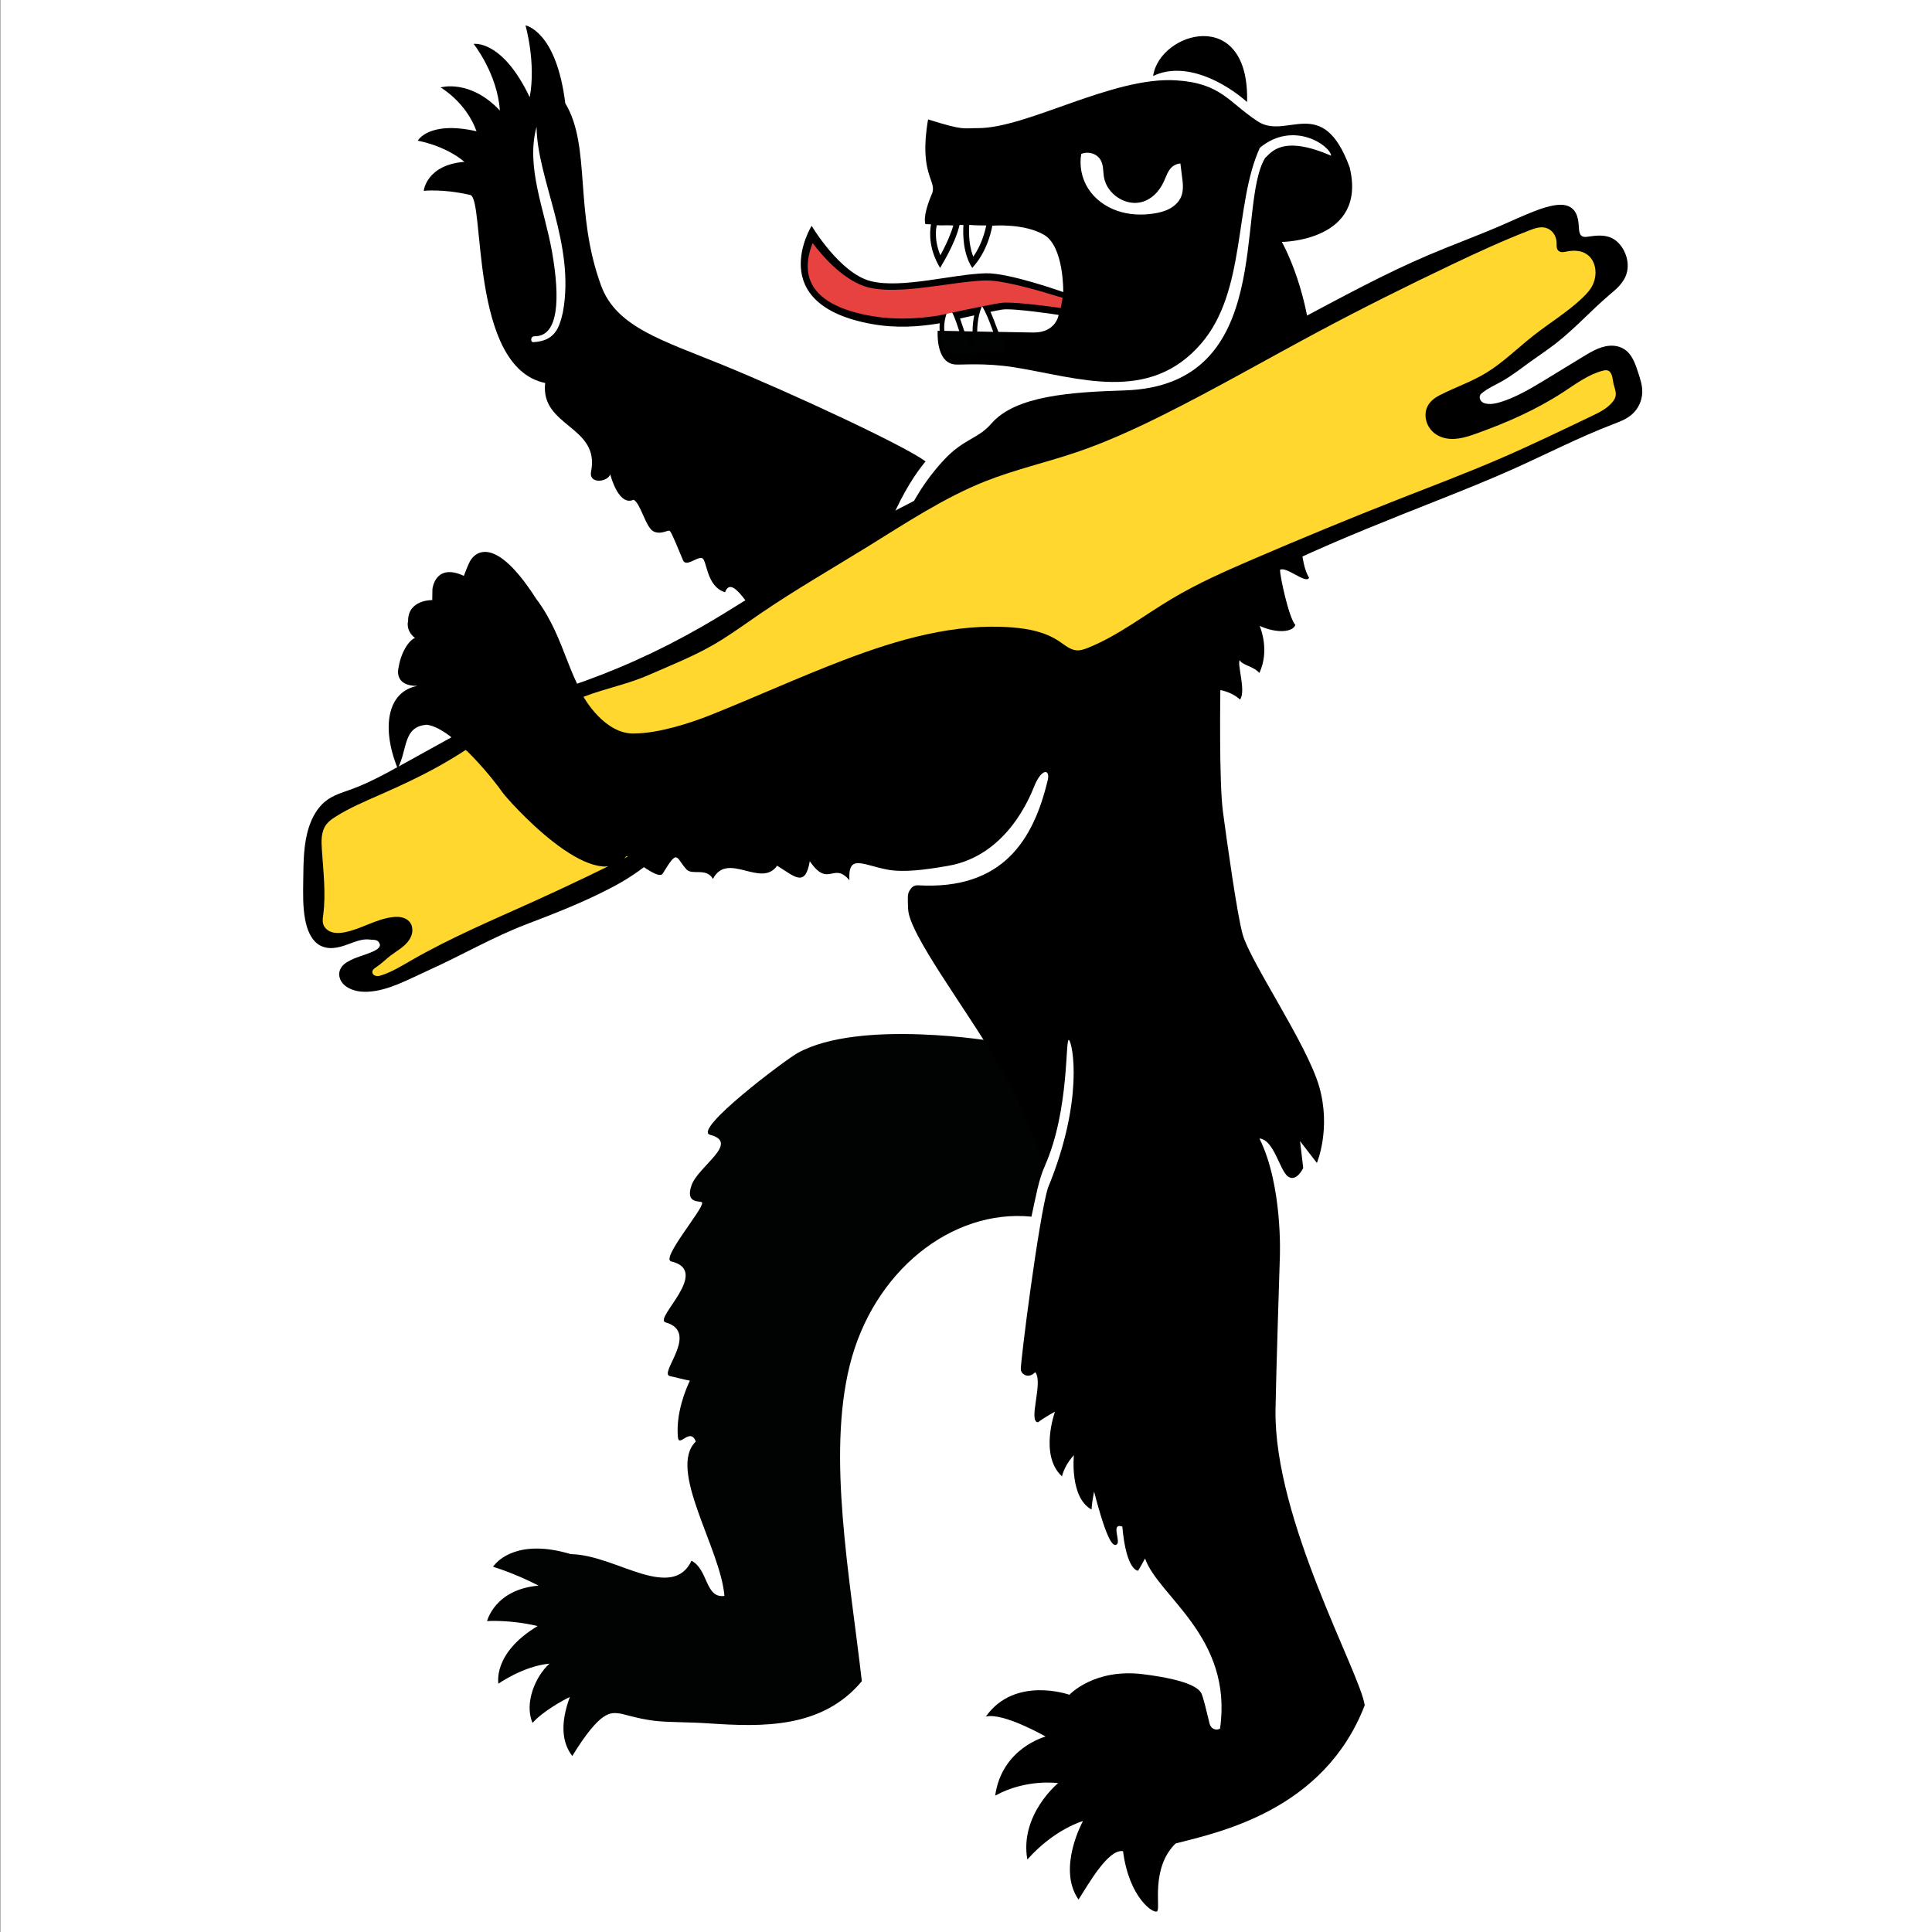 <?xml version="1.0" encoding="UTF-8" standalone="no"?>
<!-- Created with Inkscape (http://www.inkscape.org/) -->

<svg
   xmlns:dc="http://purl.org/dc/elements/1.1/"
   xmlns:cc="http://creativecommons.org/ns#"
   xmlns:rdf="http://www.w3.org/1999/02/22-rdf-syntax-ns#"
   xmlns:svg="http://www.w3.org/2000/svg"
   xmlns="http://www.w3.org/2000/svg"
   xmlns:sodipodi="http://sodipodi.sourceforge.net/DTD/sodipodi-0.dtd"
   xmlns:inkscape="http://www.inkscape.org/namespaces/inkscape"
   version="1.1"
   id="svg2"
   width="250"
   height="250"
   viewBox="0 0 250 250"
   sodipodi:docname="CHE.svg"
   inkscape:version="0.92.3 (2405546, 2018-03-11)">
  <rect x="0" y="0" width="250" height="250" fill="#333333" stroke="none"/>
  <defs
     id="defs6">
    <style
       id="style837"
       type="text/css"><![CDATA[
    .str0 {stroke:#161514;stroke-width:9.2}
    .str1 {stroke:#1F1A17;stroke-width:16.354}
    .str2 {stroke:#161514;stroke-width:16.354}
    .fil3 {fill:none}
    .fil0 {fill:#DA251D}
    .fil1 {fill:white}
    .fil4 {fill:#1F1A17;fill-rule:nonzero}
    .fil2 {fill:white;fill-rule:nonzero}
   ]]></style>
    <inkscape:path-effect
       is_visible="true"
       id="path-effect1025"
       effect="spiro" />
    <inkscape:path-effect
       is_visible="true"
       id="path-effect1021"
       effect="spiro" />
    <inkscape:path-effect
       is_visible="true"
       id="path-effect1016"
       effect="spiro" />
    <inkscape:path-effect
       is_visible="true"
       id="path-effect1012"
       effect="spiro" />
    <inkscape:path-effect
       is_visible="true"
       id="path-effect1006"
       effect="spiro" />
    <inkscape:path-effect
       is_visible="true"
       id="path-effect984"
       effect="spiro" />
    <inkscape:path-effect
       is_visible="true"
       id="path-effect979"
       effect="spiro" />
    <inkscape:path-effect
       is_visible="true"
       id="path-effect975"
       effect="spiro" />
    <inkscape:path-effect
       is_visible="true"
       id="path-effect984-8"
       effect="spiro" />
    <rect
       id="SVGID_1_"
       x="-176.544"
       y="-214.721"
       width="407.543"
       height="494.059" />
  </defs>
  <sodipodi:namedview
     pagecolor="#ffffff"
     bordercolor="#666666"
     borderopacity="1"
     objecttolerance="10"
     gridtolerance="10"
     guidetolerance="10"
     inkscape:pageopacity="0"
     inkscape:pageshadow="2"
     inkscape:window-width="1920"
     inkscape:window-height="1017"
     id="namedview4"
     showgrid="false"
     inkscape:zoom="1.888"
     inkscape:cx="147.83766"
     inkscape:cy="101.78839"
     inkscape:window-x="-8"
     inkscape:window-y="-8"
     inkscape:window-maximized="1"
     inkscape:current-layer="svg2" />
  <g
     id="g1089"
     transform="translate(-170.302,85.109)">
    <path
       d="M 420.338,-85.109 V 164.891 h -250 V -85.109 Z"
       id="path2"
       inkscape:connector-curvature="0"
       style="fill:#ffffff;stroke-width:0.721"
       sodipodi:nodetypes="ccccc" />
    <path
       sodipodi:nodetypes="csssssccccccssccccccsssc"
       inkscape:connector-curvature="0"
       id="path973"
       d="m 254.831,26.146 c -1.622,1.351 -3.353,2.517 -5.162,3.475 -3.712,1.966 -7.371,3.389 -11.239,4.865 -4.376,1.67 -8.227,3.957 -12.88,6.053 -2.45,1.103 -5.009,2.551 -7.626,2.68 -0.862,0.042 -1.746,-0.064 -2.531,-0.491 -0.34,-0.185 -0.663,-0.435 -0.893,-0.786 -0.115,-0.175 -0.205,-0.375 -0.257,-0.589 -0.052,-0.214 -0.064,-0.443 -0.027,-0.661 0.069,-0.407 0.302,-0.752 0.581,-1 0.279,-0.248 0.602,-0.413 0.921,-0.579 1.254,-0.654 4.192,-1.165 3.69,-2.143 -0.222,-0.561 -0.782,-0.434 -1.207,-0.496 -0.959,-0.142 -1.908,0.256 -2.831,0.596 -0.643,0.236 -1.298,0.449 -1.969,0.494 -0.671,0.046 -1.366,-0.085 -1.944,-0.494 -0.463,-0.328 -0.833,-0.823 -1.103,-1.379 -0.27,-0.556 -0.442,-1.172 -0.562,-1.798 -0.316,-1.653 -0.272,-3.368 -0.25,-5.063 0.031,-2.349 0.027,-4.764 0.749,-6.95 0.427,-1.294 1.12,-2.489 2.081,-3.276 0.993,-0.814 2.198,-1.147 3.351,-1.564 2.399,-0.866 4.675,-2.148 6.952,-3.4 1.494,-0.822 6.29,-3.493 7.792,-4.293"
       style="fill:#000000;fill-opacity:1;stroke:none;stroke-width:0.491px;stroke-linecap:butt;stroke-linejoin:miter;stroke-opacity:1" />
    <path
       d="m 263.788,-37.896 c 9.123,3.735 23.726,10.538 26.282,12.5 -1.141,1.347 -6.374,7.979 -8.436,22.44 -4.658,2.515 -6.044,-0.226 -6.044,-0.226 0,0 -1.814,0.099 -2.178,1.196 -3.492,-2.584 -2.803,-6.082 -5.179,-3.957 -0.557,0.501 -3.174,-5.108 -4.107,-2.526 -2.476,-0.754 -2.311,-4.232 -2.991,-4.424 -0.669,-0.185 -2.054,1.214 -2.453,0.275 -0.673,-1.605 -1.429,-3.49 -1.678,-3.756 -0.252,-0.275 -1.021,0.495 -2.075,0.061 -1.06,-0.43 -1.714,-3.666 -2.64,-4.131 -1.86,0.86 -2.9,-2.802 -3.023,-3.299 -0.281,1.004 -2.816,1.348 -2.476,-0.361 1.167,-5.929 -6.598,-5.749 -5.942,-11.448 -9.867,-2.01 -7.758,-23.893 -9.698,-24.329 -3.566,-0.821 -6.014,-0.532 -6.014,-0.532 0,0 0.316,-3.353 5.262,-3.756 -2.591,-2.169 -6.039,-2.731 -6.039,-2.731 0,0 1.411,-2.626 7.608,-1.224 -1.36,-3.793 -4.654,-5.673 -4.654,-5.673 0,0 3.78,-1.134 7.672,2.986 -0.315,-4.755 -3.396,-8.618 -3.396,-8.618 0,0 3.698,-0.597 7.26,6.902 0.838,-4.506 -0.55,-9.297 -0.55,-9.297 0,0 3.988,0.679 5.149,10.071 3.376,5.604 1.105,13.954 4.636,23.599 1.97,5.379 7.933,7.079 15.705,10.258"
       id="path24"
       inkscape:connector-curvature="0"
       style="fill:#000000;fill-opacity:1;stroke-width:0.491" />
    <path
       sodipodi:nodetypes="cccccccccccccccccccccccccccccccc"
       d="m 280.243,91.625 c 3.005,-12.206 13.185,-20.322 23.53,-19.299 0.545,-2.523 0.968,-4.935 1.749,-6.595 -2.963,-20.241 -6.344,-16.052 -6.344,-16.052 0,0 -17.621,-3.007 -25.677,1.479 -1.619,0.906 -13.677,9.968 -11.301,10.58 3.902,1.031 -1.559,4.049 -2.42,6.547 -0.867,2.515 1.274,1.912 1.376,2.222 0.241,0.754 -5.403,7.285 -3.997,7.612 5.23,1.232 -2.357,7.428 -0.729,7.889 4.499,1.274 -1.012,6.674 0.585,6.958 0.573,0.101 1.671,0.428 2.556,0.578 -0.499,1.065 -1.824,4.133 -1.55,7.302 0.134,1.459 1.58,-1.341 2.318,0.578 -3.708,3.596 3.221,13.858 3.703,19.978 -2.508,0.344 -2.084,-3.437 -4.262,-4.552 -1.179,2.532 -3.562,2.523 -6.413,1.685 -2.844,-0.839 -6.167,-2.49 -9.204,-2.54 -6.673,-2.012 -9.452,0.729 -10.06,1.635 0.193,0.076 2.534,0.721 5.898,2.44 -5.675,0.482 -6.673,4.59 -6.673,4.59 0,0 2.915,-0.218 6.541,0.641 -5.882,3.538 -5.069,7.453 -5.069,7.453 0,0 3.258,-2.289 6.612,-2.59 -1.81,1.601 -3.311,5.122 -2.199,7.671 1.329,-1.501 3.902,-2.909 4.829,-3.362 -1.241,3.379 -1.055,5.852 0.311,7.646 3.675,-5.99 4.995,-5.617 6.06,-5.516 0.584,0.051 2.167,0.645 4.489,0.948 1.94,0.235 4.402,0.151 7.209,0.352 6.745,0.444 14.556,0.713 19.711,-5.466 -1.58,-13.758 -4.473,-29.066 -1.58,-40.812"
       id="path26"
       inkscape:connector-curvature="0"
       style="fill:#010202;stroke-width:0.491" />
    <path
       sodipodi:nodetypes="ccc"
       d="m 319.516,-75.273 c 0.823,-5.738 12.503,-9.163 12.156,3.367 -2.818,-2.505 -8.006,-5.378 -12.156,-3.367"
       id="path28"
       inkscape:connector-curvature="0"
       style="fill:#000000;fill-opacity:1;stroke-width:0.491" />
    <polygon
       points="33.42,-118.393 33.405,-118.401 33.405,-118.393 "
       id="polygon30"
       style="fill:#ffffff"
       transform="matrix(0.45,0,0,0.537,284.62,23.227)" />
    <path
       inkscape:original-d="m 230.55135,11.942469 c -1.33391,0.795087 -2.66826,1.590716 -4.00306,2.386877 -1.33481,0.796166 -4.66979,2.245944 -7.00535,3.369718 -2.33557,1.123774 -3.88487,1.918325 -5.82798,2.878292 -1.94311,0.959973 -0.78447,0.654685 -1.17738,0.982835 -0.3929,0.328149 -0.392,2.152333 -0.58868,3.229309 -0.19668,1.076972 0.11818,5.662454 0.17661,8.494486 0.0584,2.832031 4.5e-4,0.795088 0,1.193438 -4.5e-4,0.398352 1.84499,0.701488 2.76682,1.053036 0.92182,0.35155 4.16049,-1.310984 6.24006,-1.965669 2.07957,-0.654685 1.45254,0.420677 2.17813,0.631823 0.72559,0.211146 -0.0388,1.543914 -0.0589,2.316676 -0.0201,0.772761 -1.60862,1.356709 -2.41361,2.035871 -0.80498,0.679156 -1.21616,0.982293 -1.82492,1.474249 -0.60876,0.491952 -0.35276,0.420678 -0.52982,0.631817 -0.17705,0.211146 0.82461,0.280275 1.23624,0.421219 0.41163,0.14094 2.51218,-1.264181 3.76758,-1.895462 1.25542,-0.631287 10.59678,-5.10191 15.8945,-7.652059 5.29771,-2.550147 8.79148,-4.212681 13.18655,-6.318211"
       inkscape:path-effect="#path-effect979"
       inkscape:connector-curvature="0"
       id="path977"
       d="m 230.551,11.942 c -1.302,0.848 -2.638,1.644 -4.003,2.387 -2.277,1.239 -4.632,2.327 -7.005,3.37 -1.986,0.873 -3.995,1.719 -5.828,2.878 -0.435,0.275 -0.866,0.574 -1.177,0.983 -0.339,0.445 -0.515,0.998 -0.585,1.553 -0.07,0.555 -0.041,1.118 -0.004,1.676 0.185,2.831 0.544,5.681 0.177,8.494 -0.052,0.398 -0.117,0.81 0,1.193 0.079,0.259 0.24,0.49 0.445,0.668 0.205,0.177 0.452,0.302 0.712,0.378 0.52,0.152 1.078,0.109 1.61,0.007 1.074,-0.205 2.089,-0.636 3.103,-1.045 1.014,-0.409 2.05,-0.801 3.137,-0.921 0.392,-0.043 0.793,-0.05 1.177,0.041 0.384,0.091 0.752,0.285 1.001,0.591 0.261,0.321 0.375,0.748 0.35,1.16 -0.025,0.413 -0.181,0.811 -0.409,1.156 -0.291,0.442 -0.694,0.8 -1.119,1.116 -0.424,0.317 -0.875,0.597 -1.295,0.92 -0.621,0.476 -1.173,1.042 -1.825,1.474 -0.119,0.079 -0.243,0.155 -0.344,0.256 -0.051,0.051 -0.096,0.107 -0.129,0.171 -0.033,0.063 -0.054,0.134 -0.057,0.205 -0.005,0.129 0.052,0.256 0.142,0.348 0.09,0.092 0.211,0.15 0.338,0.176 0.252,0.052 0.512,-0.02 0.756,-0.102 1.336,-0.447 2.547,-1.192 3.768,-1.895 5.097,-2.938 10.535,-5.227 15.895,-7.652 4.441,-2.009 8.838,-4.116 13.187,-6.318"
       style="fill:#ffd72e;fill-opacity:1;stroke:none;stroke-width:0.491px;stroke-linecap:butt;stroke-linejoin:miter;stroke-opacity:1" />
    <path
       sodipodi:nodetypes="ccccccccccccccccccccccccccccccsccccccccccccccccccccccccccccccccccccccccccccccccccccccccccccccccccccccccccsccccccccccccccc"
       d="m 291.179,-3.951 c -20.151,0.954 -43.149,11.852 -43.149,11.852 -4.352,-4.504 -4.289,-10.163 -8.377,-15.567 -6.059,-9.468 -8.45,-4.948 -8.45,-4.948 0,0 -0.21,0.229 -0.88,2.022 -3.746,-1.735 -4.067,1.729 -4.067,1.729 l -0.021,1.408 c 0,0 -3.141,-0.084 -3.124,2.697 0,0 -0.387,1.19 0.895,2.214 -0.467,0.078 -1.742,1.394 -2.132,3.826 0,0 -0.704,2.385 2.438,2.367 -3.909,0.718 -4.686,5.419 -2.548,10.693 1.3,-2.494 0.656,-5.43 3.756,-5.667 3.469,0.393 9.162,7.773 9.722,8.645 0.553,0.87 11.918,13.758 16.067,8.4 0.281,-0.369 4.148,3.211 4.749,2.215 2.007,-3.288 1.645,-2.121 3.07,-0.548 0.729,0.811 2.573,-0.275 3.432,1.241 1.875,-3.638 6.239,1.249 8.301,-1.716 2.267,1.4 3.64,2.875 4.225,-0.587 2.413,3.543 3.046,0.009 5.127,2.463 -0.171,-3.387 1.59,-2.023 4.851,-1.381 2.107,0.419 4.949,0.042 7.93,-0.478 7.589,-1.308 10.577,-8.919 11.114,-10.236 0.988,-2.465 2.12,-2.289 1.768,-0.847 -1.842,7.748 -5.831,14.225 -16.751,13.606 -0.598,-0.034 -0.882,0.273 -1.139,0.704 -0.252,0.438 -0.241,0.798 -0.172,2.366 0.109,3.219 7.371,12.718 11.545,19.844 2.731,4.67 4.66,9.403 6.16,13.361 3.223,-7.288 2.594,-16.73 3.112,-16.253 0.49,0.451 1.948,7.786 -2.721,19.118 -1.167,3.68 -3.624,22.933 -3.515,23.557 0.112,0.625 0.998,1.182 1.87,0.302 1.069,1.316 -0.963,6.371 0.345,6.489 0.988,-0.738 2.207,-1.375 2.207,-1.375 0,0 -2.06,5.659 0.907,8.367 0.373,-1.568 1.54,-2.741 1.54,-2.741 0,0 -0.576,5.483 2.278,7.026 0.049,-0.352 0.004,-0.578 0.334,-2.322 1.719,6.648 2.527,7.269 2.977,6.799 0.45,-0.449 -0.83,-2.771 0.675,-2.272 0.52,5.797 2.035,5.717 2.035,5.717 0,0 0.183,-0.235 0.907,-1.58 1.719,4.917 11.396,10.165 9.705,22.007 -0.351,0.243 -1.135,0.218 -1.371,-0.696 -0.229,-0.906 -0.826,-3.605 -1.111,-3.978 -0.274,-0.369 -1.083,-1.555 -7.459,-2.356 -6.376,-0.796 -9.547,2.658 -9.547,2.658 0,0 -7.051,-2.507 -10.821,2.825 2.244,-0.57 7.738,2.582 7.738,2.582 0,0 -5.656,1.463 -6.527,7.646 4.028,-2.222 8.141,-1.618 8.141,-1.618 0,0 -4.998,4.1 -3.979,9.884 3.512,-3.957 7.199,-4.98 7.199,-4.98 0,0 -3.385,6.116 -0.576,10.161 1.364,-2.13 3.873,-6.577 5.761,-6.263 0.78,6.061 3.989,8.191 4.425,7.768 0.443,-0.432 -0.872,-5.588 2.376,-8.761 5.547,-1.434 19.199,-4.23 24.472,-17.882 -0.598,-4.23 -11.783,-24.023 -11.543,-38.279 0.056,-3.966 0.562,-19.73 0.562,-19.73 0,0 0.404,-9.209 -2.643,-15.338 1.905,0.168 2.626,4.204 3.719,4.934 1.09,0.746 1.947,-1.115 1.947,-1.115 l -0.408,-3.471 2.176,2.817 c 0,0 1.873,-4.418 0.295,-9.893 -1.571,-5.466 -8.9,-16.09 -9.905,-19.697 -0.706,-2.515 -2.028,-11.961 -2.545,-15.851 -0.524,-3.899 -0.337,-15.752 -0.337,-15.752 0,0 1.54,0.27 2.545,1.232 0.812,-1.048 -0.401,-4.586 -0.039,-5.099 0.341,0.677 1.736,0.746 2.545,1.66 1.336,-2.893 0.179,-5.726 0.039,-6.095 2.236,1.021 4.292,0.807 4.615,-0.12 -0.854,-0.928 -2.025,-6.455 -1.976,-7.139 0.858,-0.459 3.318,1.88 3.754,1.04 -1.343,-2.247 -0.619,-5.692 -2.713,-9.538 0.78,-0.666 1.589,0.545 2.545,-1.082 -4.113,-6.95 0.942,-13.946 0.499,-19.114 -0.706,-8.258 -3.858,-13.73 -3.858,-13.73 0,0 11.108,-0.065 8.777,-9.653 -3.518,-9.597 -8.113,-3.477 -11.891,-5.944 -3.775,-2.469 -4.747,-4.955 -10.575,-5.311 -8.221,-0.511 -19.22,6.182 -25.614,6.182 -1.991,-0.017 -1.731,0.365 -6.471,-1.126 -1.243,7.181 1.213,7.937 0.503,9.616 -1.327,3.138 -0.835,3.94 -0.835,3.94 l 0.71,0.017 c -0.202,1.103 -0.278,3.232 1.176,5.64 1.742,-2.875 2.329,-4.701 2.52,-5.562 l 0.501,0.012 c -0.085,1.318 -0.037,3.747 1.137,5.55 1.763,-1.901 2.39,-4.313 2.601,-5.468 l 0.105,0.004 c 0,0 4.018,-0.327 6.598,1.193 2.58,1.528 2.475,7.401 2.475,7.401 0,0 -7.002,-2.507 -10.02,-2.433 -4.258,0.102 -10.87,2.027 -14.882,1.017 -4.014,-1.004 -7.659,-7.16 -7.659,-7.16 0,0 -6.315,10.178 7.803,12.71 3.149,0.568 6.097,0.356 8.68,-0.082 0,0 6.731,-1.574 8.176,-1.79 1.441,-0.214 7.304,0.692 7.304,0.692 0,0 -0.337,2.278 -3.22,2.278 -0.963,0 -12.433,-0.231 -12.433,-0.231 0,0 -0.31,4.108 2.228,4.366 0.814,0.078 3.815,-0.249 7.701,0.369 8.169,1.302 17.442,4.781 24.197,-3.112 5.835,-6.816 4.205,-17.895 7.559,-25.297 4.306,-3.563 9.058,-0.348 9.234,1.029 -6.446,-2.802 -7.789,-0.329 -8.535,0.266 -3.879,6.287 1.5,29.478 -18.199,30.101 -6.861,0.22 -14.088,0.662 -17.223,4.276 -1.777,2.047 -3.553,1.941 -6.136,4.701 -6.977,7.476 -7.712,16.654 -8.441,21.281 -0.288,1.819 0.489,1.241 0.489,1.241 0,0 3.712,-1.425 6.422,-1.813 0.478,-0.067 0.529,0.27 0.529,0.27 0,0 0.01,0.4 -0.464,0.679"
       id="path34"
       inkscape:connector-curvature="0"
       style="fill:#000000;fill-opacity:1;stroke-width:0.491" />
    <path
       d="m 243.134,-44.68 c 1.652,-8.826 -3.332,-17.192 -3.401,-24.012 -1.425,5.169 1.033,10.695 2.005,16.182 1.051,6.004 0.88,10.949 -2.262,10.911 -0.582,0.017 -0.52,0.777 -0.19,0.767 2.761,-0.141 3.376,-1.746 3.847,-3.848"
       id="path82"
       inkscape:connector-curvature="0"
       style="fill:#ffffff;stroke-width:0.491" />
    <path
       d="m 292.553,-45.609 c -0.306,0.671 -0.677,1.721 -0.677,2.898 0,1.287 0.422,2.398 1.216,3.215 l 0.178,0.166 h 3.322 l -0.687,-1.094 c -0.436,-0.696 -0.735,-1.561 -1.058,-2.536 -0.378,-1.159 -0.741,-2.169 -1.339,-2.825 l -0.58,-0.631 z"
       id="path86"
       inkscape:connector-curvature="0"
       style="fill:#010202;stroke-width:0.491" />
    <path
       d="m 296.822,-45.802 c -0.31,0.746 -0.673,1.991 -0.673,3.674 0,0.643 0.062,1.344 0.195,2.09 l 0.1,0.585 1.703,-0.09 c -0.007,0 1.524,-0.053 1.524,-0.053 l 1.079,-0.038 -0.601,-1.04 c -0.337,-0.599 -0.64,-1.417 -0.956,-2.266 -0.401,-1.098 -0.809,-2.159 -1.341,-2.983 l -0.597,-0.92 z"
       id="path88"
       inkscape:connector-curvature="0"
       style="fill:#010202;stroke-width:0.491" />
    <path
       d="m 291.405,-54.837 c 0,0.742 0.137,1.695 0.58,2.756 0.956,-1.739 1.468,-3.117 1.68,-3.85 -0.784,-0.065 -1.566,0.017 -2.153,-0.032 -0.06,0.275 -0.107,0.658 -0.107,1.126"
       id="path90"
       inkscape:connector-curvature="0"
       style="fill:#ffffff;stroke-width:0.491" />
    <path
       d="m 295.692,-55.181 c 0,0.945 0.112,2.18 0.55,3.284 1.012,-1.421 1.487,-3.104 1.682,-4.039 -0.738,0 -1.526,-0.009 -2.207,-0.074 -0.011,0.241 -0.025,0.509 -0.025,0.828"
       id="path92"
       inkscape:connector-curvature="0"
       style="fill:#ffffff;stroke-width:0.491" />
    <path
       d="m 294.277,-42.715 c -0.341,-1.04 -0.677,-2.006 -1.191,-2.567 -0.334,0.725 -0.608,1.622 -0.608,2.572 0,0.136 0.01,0.273 0.019,0.415 0.496,0.009 1.162,0.021 1.935,0.034 -0.049,-0.145 -0.103,-0.3 -0.155,-0.453"
       id="path94"
       inkscape:connector-curvature="0"
       style="fill:#ffffff;stroke-width:0.491" />
    <path
       d="m 298.637,-42.673 c -0.373,-1.023 -0.772,-2.056 -1.272,-2.833 -0.241,0.581 -0.601,1.708 -0.615,3.293 0.68,0.017 1.39,0.029 2.074,0.044 -0.06,-0.172 -0.116,-0.331 -0.186,-0.503"
       id="path96"
       inkscape:connector-curvature="0"
       style="fill:#ffffff;stroke-width:0.491" />
    <path
       d="m 274.82,-50.666 c 0,0.692 0.125,1.346 0.36,1.933 0.942,2.285 3.659,3.812 8.086,4.546 2.596,0.43 5.343,0.4 8.413,-0.078 0.042,-0.012 6.684,-1.45 8.181,-1.651 1.286,-0.176 5.308,0.333 6.974,0.562 0,0 0.527,0.074 0.724,0.102 0.063,-0.356 0.197,-0.987 0.256,-1.323 -0.2,-0.063 -0.77,-0.218 -0.77,-0.218 -1.532,-0.486 -6.784,-2.073 -9.165,-2.023 -1.508,0.032 -3.343,0.283 -5.29,0.56 -3.499,0.48 -7.116,0.985 -9.805,0.365 -3.163,-0.736 -5.997,-4.01 -7.329,-5.761 -0.313,0.798 -0.636,1.859 -0.636,2.986"
       id="path100"
       inkscape:connector-curvature="0"
       style="fill:#e7423f;fill-opacity:1;stroke-width:0.491" />
    <path
       sodipodi:nodetypes="cssssssssscccccccccsscccsssscccccccccscsccccccssssccc"
       inkscape:connector-curvature="0"
       id="path982"
       d="m 243.822,3.758 c 5.932,-1.976 11.717,-4.577 17.267,-7.762 1.835,-1.053 3.644,-2.169 5.449,-3.294 6.193,-3.858 12.35,-7.812 18.714,-11.252 8.744,-4.726 17.837,-8.459 26.85,-12.402 3.325,-1.455 6.642,-2.939 9.935,-4.495 5.457,-2.578 10.849,-5.352 16.212,-8.198 5.59,-2.967 11.158,-6.017 16.921,-8.469 3.098,-1.318 6.247,-2.462 9.339,-3.801 1.437,-0.622 2.862,-1.287 4.316,-1.853 0.925,-0.36 1.867,-0.68 2.834,-0.803 0.431,-0.054 0.87,-0.069 1.294,0.041 0.423,0.11 0.832,0.353 1.112,0.747 0.211,0.296 0.34,0.664 0.418,1.042 0.077,0.377 0.105,0.766 0.131,1.153 0.012,0.172 0.023,0.345 0.063,0.51 0.039,0.166 0.109,0.326 0.219,0.437 0.113,0.114 0.261,0.169 0.409,0.185 0.147,0.016 0.296,-0.004 0.443,-0.024 0.538,-0.074 1.077,-0.152 1.619,-0.144 0.541,0.007 1.089,0.103 1.584,0.363 0.603,0.316 1.11,0.871 1.463,1.535 0.224,0.421 0.389,0.889 0.465,1.38 0.077,0.49 0.064,1.003 -0.056,1.481 -0.163,0.65 -0.516,1.212 -0.928,1.679 -0.412,0.467 -0.886,0.849 -1.348,1.243 -2.338,1.992 -4.455,4.343 -6.857,6.224 -1.09,0.854 -2.233,1.607 -3.35,2.41 -1.221,0.879 -2.414,1.822 -3.705,2.546 -0.847,0.475 -1.737,0.857 -2.517,1.474 -0.117,0.093 -0.236,0.197 -0.298,0.347 -0.051,0.124 -0.058,0.27 -0.027,0.403 0.031,0.133 0.097,0.252 0.181,0.346 0.169,0.188 0.402,0.271 0.63,0.315 0.638,0.122 1.29,-0.024 1.916,-0.219 1.947,-0.606 3.766,-1.681 5.561,-2.766 1.672,-1.01 3.337,-2.036 5.005,-3.054 0.626,-0.382 1.256,-0.765 1.919,-1.045 0.663,-0.28 1.367,-0.455 2.069,-0.409 0.665,0.044 1.331,0.296 1.847,0.798 0.352,0.343 0.624,0.791 0.84,1.268 0.216,0.477 0.381,0.984 0.545,1.49 0.256,0.783 0.519,1.589 0.506,2.429 -0.009,0.56 -0.143,1.115 -0.371,1.605 -0.228,0.49 -0.549,0.916 -0.923,1.255 -0.716,0.65 -1.599,0.971 -2.456,1.3 -4.402,1.686 -8.652,3.882 -12.98,5.821 -3.193,1.431 -6.429,2.722 -9.665,4.007 -6.241,2.477 -12.492,4.933 -18.621,7.778 -5.134,2.384 -10.177,5.038 -15.206,7.721 -3.606,1.924 -7.207,3.862 -10.801,5.816 C 304.001,-34.456 256.326,35.482 243.823,3.758 Z"
       style="fill:#000000;fill-opacity:1;stroke:none;stroke-width:0.491px;stroke-linecap:butt;stroke-linejoin:miter;stroke-opacity:1" />
    <path
       sodipodi:nodetypes="cssssssssscccsccccccscscccscccccsssscccccccccssssssscsssscc"
       inkscape:connector-curvature="0"
       id="path1004"
       d="m 245.805,5.059 c 3.096,-1.188 5.588,-1.562 8.639,-2.909 3.265,-1.441 6.26,-2.58 9.336,-4.524 1.648,-1.041 3.242,-2.196 4.86,-3.302 4.525,-3.092 9.23,-5.792 13.861,-8.652 4.994,-3.084 9.937,-6.372 15.273,-8.492 3.867,-1.536 7.89,-2.437 11.812,-3.766 3.873,-1.313 7.639,-3.04 11.352,-4.896 6.704,-3.351 13.252,-7.128 19.886,-10.674 5.742,-3.069 11.549,-5.965 17.395,-8.743 3.296,-1.566 6.607,-3.096 9.983,-4.399 0.351,-0.136 0.705,-0.269 1.069,-0.342 0.364,-0.073 0.742,-0.084 1.099,0.025 0.357,0.108 0.689,0.338 0.934,0.665 0.245,0.327 0.401,0.752 0.421,1.19 0.007,0.161 -0.003,0.323 0.005,0.485 0.008,0.161 0.035,0.326 0.111,0.46 0.056,0.1 0.138,0.178 0.228,0.232 0.091,0.053 0.19,0.082 0.291,0.094 0.201,0.023 0.403,-0.023 0.602,-0.062 0.542,-0.105 1.097,-0.162 1.64,-0.066 0.543,0.095 1.078,0.351 1.475,0.805 0.363,0.416 0.596,0.985 0.665,1.58 0.069,0.595 -0.022,1.211 -0.24,1.752 -0.313,0.779 -0.867,1.378 -1.434,1.916 -1.968,1.867 -4.235,3.225 -6.334,4.876 -2.045,1.608 -3.943,3.501 -6.125,4.829 -1.835,1.117 -3.828,1.807 -5.73,2.749 -0.398,0.197 -0.795,0.407 -1.147,0.702 -0.352,0.295 -0.661,0.683 -0.828,1.157 -0.133,0.377 -0.17,0.799 -0.12,1.203 0.05,0.405 0.185,0.792 0.38,1.128 0.39,0.673 1.005,1.128 1.661,1.369 0.744,0.274 1.542,0.29 2.314,0.167 0.772,-0.123 1.524,-0.381 2.27,-0.649 3.832,-1.373 7.613,-3.021 11.126,-5.305 1.674,-1.089 3.323,-2.339 5.19,-2.807 0.117,-0.029 0.236,-0.056 0.356,-0.06 0.12,-0.004 0.242,0.014 0.352,0.07 0.122,0.062 0.225,0.17 0.304,0.297 0.079,0.127 0.134,0.273 0.175,0.424 0.081,0.301 0.104,0.62 0.171,0.926 0.06,0.274 0.156,0.534 0.224,0.806 0.068,0.271 0.107,0.561 0.052,0.837 -0.062,0.308 -0.236,0.566 -0.424,0.788 -0.712,0.841 -1.669,1.306 -2.598,1.751 -3.998,1.914 -7.993,3.843 -12.044,5.59 -4.287,1.848 -8.633,3.491 -12.963,5.19 -6.297,2.471 -12.561,5.06 -18.798,7.741 -3.609,1.551 -7.218,3.138 -10.648,5.187 -3.582,2.14 -6.979,4.788 -10.777,6.308 -0.496,0.199 -1.012,0.379 -1.534,0.33 -0.402,-0.038 -0.788,-0.213 -1.147,-0.433 -0.359,-0.22 -0.697,-0.485 -1.049,-0.721 -1.834,-1.232 -3.975,-1.638 -6.076,-1.805 -7.395,-0.587 -14.755,1.531 -21.814,4.222 -5.787,2.206 -11.464,4.806 -17.225,7.106 -2.788,1.113 -6.813,2.364 -9.753,2.388 -3.957,0.25 -6.7,-4.737 -6.7,-4.737 z"
       style="fill:#ffd72e;fill-opacity:1;stroke:none;stroke-width:0.491px;stroke-linecap:butt;stroke-linejoin:miter;stroke-opacity:1" />
    <path
       sodipodi:nodetypes="cccscccccccscccc"
       inkscape:original-d="m 323.04417,-63.95736 c -0.34502,0.136852 -0.67473,-0.21531 -1.0362,0.411906 -0.36147,0.627208 -0.0168,0.961538 -1.08555,1.882966 -1.06872,0.921422 -2.2866,2.981824 -3.20729,2.765614 -0.92069,-0.216204 -2.17147,0.196594 -2.76321,-0.647269 -0.59174,-0.843861 -1.5958,-1.705997 -1.77634,-2.530242 -0.18055,-0.824252 -0.34578,-2.294422 -0.54277,-2.471407 -0.197,-0.176978 0.0161,-0.489922 -0.59212,-0.529583 -0.60819,-0.03968 -1.24965,-0.07892 -1.82569,-0.117684 v 0 c 0.27999,1.490237 0.59249,2.980923 0.88817,4.472059 0.29568,1.49113 5.69127,2.157121 8.53634,3.236353 2.84506,1.079239 2.33594,-1.451904 3.50335,-2.177187 1.1674,-0.725278 0.0662,-1.804966 0.0987,-2.706771 0.0325,-0.901811 -0.1312,-1.059622 -0.19737,-1.588755 z"
       inkscape:path-effect="#path-effect1025"
       inkscape:connector-curvature="0"
       id="path1023"
       d="m 323.044,-63.957 c -0.377,0.024 -0.746,0.17 -1.036,0.412 -0.281,0.234 -0.485,0.549 -0.647,0.877 -0.162,0.328 -0.287,0.673 -0.438,1.006 -0.304,0.669 -0.72,1.294 -1.264,1.789 -0.543,0.495 -1.218,0.857 -1.944,0.976 -0.955,0.158 -1.954,-0.115 -2.763,-0.647 -0.883,-0.582 -1.567,-1.493 -1.776,-2.53 -0.084,-0.418 -0.092,-0.847 -0.144,-1.27 -0.052,-0.423 -0.153,-0.853 -0.399,-1.201 -0.154,-0.218 -0.361,-0.397 -0.592,-0.53 -0.548,-0.314 -1.242,-0.359 -1.826,-0.118 v 0 c -0.267,1.532 0.056,3.159 0.888,4.472 0.862,1.361 2.24,2.361 3.763,2.888 1.523,0.527 3.182,0.601 4.773,0.348 0.71,-0.113 1.419,-0.292 2.05,-0.639 0.63,-0.346 1.18,-0.873 1.454,-1.538 0.174,-0.423 0.231,-0.886 0.227,-1.343 -0.004,-0.457 -0.068,-0.911 -0.128,-1.364 -0.07,-0.529 -0.136,-1.059 -0.197,-1.589 z"
       style="fill:#ffffff;fill-opacity:1;stroke:none;stroke-width:0.412px;stroke-linecap:butt;stroke-linejoin:miter;stroke-opacity:1" />
  </g>
</svg>
